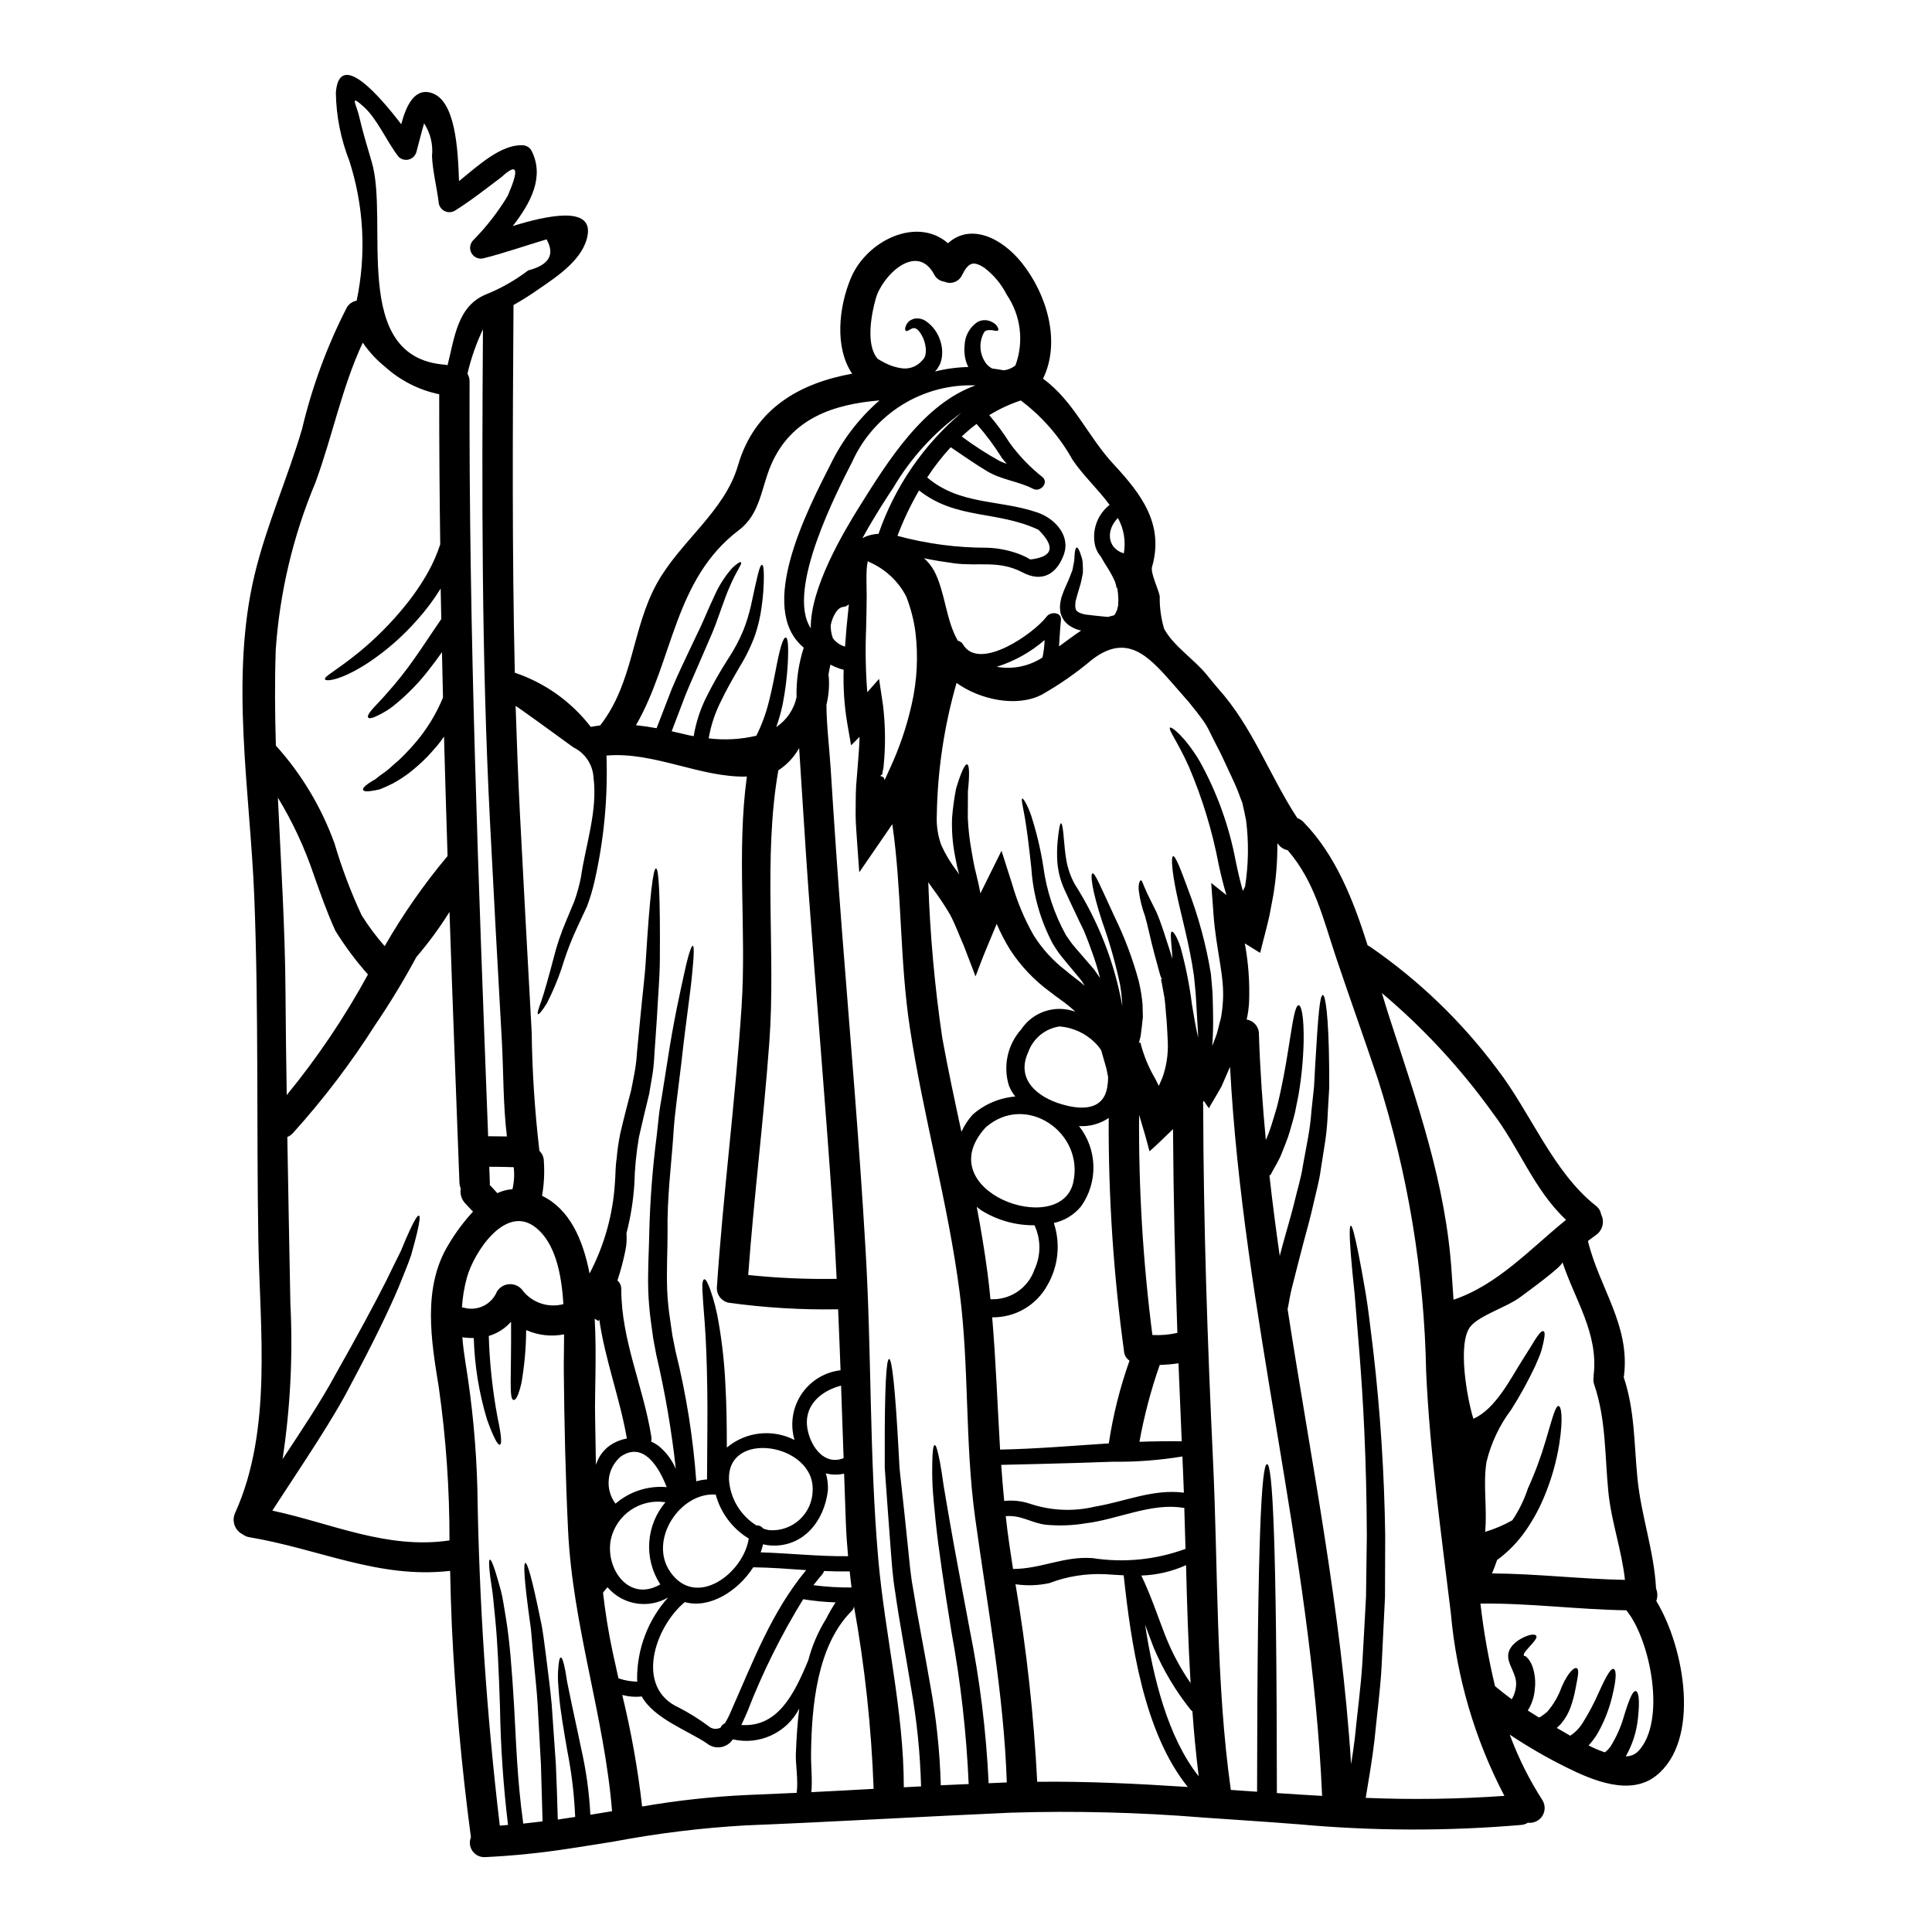 <?xml version="1.0" encoding="UTF-8"?>
<!-- Uploaded to: SVG Repo, www.svgrepo.com, Generator: SVG Repo Mixer Tools -->
<svg fill="#000000" width="800px" height="800px" version="1.1" viewBox="144 144 512 512" xmlns="http://www.w3.org/2000/svg">
 <path d="m403.82 380.75c0.457-0.914 0.914-1.828 1.344-2.715l4.246-8.574 2.82 8.844v0.004c1.344 4.695 3.238 9.215 5.644 13.465 2.281 3.656 5.203 6.871 8.629 9.484 1.426 1.262 3.387 2.582 5 4.004-0.324-0.508-0.645-0.992-0.969-1.477-1.32-1.574-2.582-3.117-3.84-4.625-0.672-0.832-1.375-1.637-1.992-2.473-0.617-0.836-1.18-1.691-1.691-2.578h-0.004c-3.297-6.203-5.238-13.039-5.688-20.051-0.629-5.754-1.18-10.297-1.73-13.418-0.551-3.121-1.02-4.918-0.668-5.027 0.238-0.051 1.262 1.398 2.363 4.543h-0.004c1.406 4.383 2.477 8.871 3.195 13.414 0.848 6.449 2.906 12.68 6.074 18.359 0.484 0.75 1.051 1.449 1.574 2.203 0.566 0.723 1.18 1.398 1.773 2.094l4.059 4.703c0.512 0.723 1.023 1.504 1.574 2.258-0.59-2.312-1.289-4.57-2.07-6.719-0.562-1.613-1.152-3.199-1.77-4.723-0.484-1.371-1.371-2.906-1.992-4.301-1.344-2.754-2.578-5.512-3.707-7.926-1.016-2.297-1.621-4.754-1.801-7.258-0.105-1.836-0.07-3.68 0.109-5.512 0.297-2.957 0.59-4.566 0.887-4.566s0.566 1.637 0.789 4.566c0.133 1.453 0.27 3.227 0.617 5.215h-0.004c0.395 2.223 1.148 4.367 2.231 6.348 6.262 9.832 10.543 20.797 12.598 32.273v-0.133c-0.09-1.801-0.277-3.594-0.562-5.375-1.188-5.676-2.766-11.262-4.723-16.719-2.875-8.734-3.195-12.766-2.606-12.898 0.672-0.16 2.07 3.356 5.902 11.609v0.004c2.664 5.453 4.797 11.148 6.371 17.012 0.473 2.008 0.805 4.043 0.992 6.098 0.027 1.102 0.055 2.231 0.082 3.387-0.188 1.641-0.352 3.305-0.594 5.027-0.16 0.594-0.297 1.18-0.457 1.773l0.395-0.078c0.844 3.371 2.168 6.602 3.938 9.59 0.324 0.645 0.645 1.262 0.941 1.883 0.324-0.695 0.617-1.398 0.941-2.121h-0.004c1.07-2.981 1.562-6.137 1.449-9.301-0.078-1.855-0.16-3.707-0.32-5.969-0.215-1.934-0.273-3.867-0.566-5.992-0.188-1.102-0.395-2.152-0.59-3.227l-0.297-1.574v-0.105l0.27-0.027-0.078-0.055-0.215-0.375-0.27-0.75c-0.539-2.019-1.074-3.938-1.574-5.805-0.969-3.629-1.668-7.18-2.394-9.68-0.816-2.203-1.375-4.492-1.664-6.824-0.16-1.828 0.297-2.606 0.535-2.66 0.352-0.082 0.562 0.969 1.18 2.281 0.562 1.426 1.637 3.363 2.93 6.051 1.289 2.902 2.203 6.074 3.414 9.73 0.297 0.887 0.59 1.855 0.863 2.754-0.055-0.941-0.109-1.773-0.16-2.5-0.273-3.148-0.434-4.57 0-4.723 0.348-0.133 1.316 1.102 2.34 4.246h-0.004c1.363 4.965 2.367 10.023 3.008 15.129 0.434 2.66 0.918 5.621 1.641 8.738-0.055-1.32-0.105-2.66-0.215-4.086-0.105-1.938-0.238-3.938-0.348-6.051-0.027-0.535-0.055-1.047-0.109-1.574l-0.133-1.504c-0.105-1.074-0.215-2.176-0.324-3.277-1.207-8.41-3.469-16.258-4.648-21.988-1.18-5.727-1.453-9.484-0.863-9.621 0.59-0.133 1.938 3.25 3.938 8.734l-0.004 0.004c2.789 7.25 4.824 14.77 6.074 22.438 0.082 1.102 0.188 2.203 0.297 3.305l0.137 1.719c0.023 0.535 0.023 1.074 0.051 1.574 0.055 2.094 0.109 4.137 0.109 6.102 0 2.281-0.082 4.461-0.242 6.445 0.395-1.02 0.75-1.969 1.156-3.062 0.43-1.426 0.723-2.906 1.152-4.379 0.281-1.535 0.461-3.086 0.539-4.648 0.43-6.371-1.855-13.711-2.5-22.766l-0.617-8.387 4.031 3.227c-0.789-2.633-1.453-5.348-2.043-8.066v0.004c-1.688-8.938-4.348-17.66-7.926-26.02-2.793-6.262-5.539-9.863-4.973-10.297 0.395-0.348 3.977 2.422 7.793 8.789 4.609 8.258 7.848 17.211 9.598 26.504 0.59 2.852 1.207 5.512 1.91 7.981 0.184-0.395 0.395-0.789 0.59-1.18 0.91-5.801 1-11.699 0.266-17.523-0.297-1.574-0.645-3.094-0.996-4.652-0.617-1.477-1.02-2.82-1.742-4.461-0.723-1.637-1.535-3.363-2.34-5.082-0.805-1.719-1.574-3.441-2.422-5.027-0.848-1.586-1.664-3.305-2.5-4.973l0.004 0.004c-0.395-0.766-0.844-1.5-1.344-2.203-0.566-0.75-1.051-1.453-1.668-2.231-0.617-0.781-1.371-1.691-2.07-2.606-1.574-1.801-3.148-3.574-4.723-5.402-6.344-7.227-11.961-12.926-21.047-5.938v-0.008c-4.137 3.5-8.59 6.606-13.305 9.273-6.641 3.441-16.422 1.32-22.578-3.117h0.004c-3.297 11.453-5.062 23.293-5.242 35.211-0.113 2.633 0.289 5.262 1.18 7.742 1.109 2.465 2.508 4.793 4.164 6.934 0.188 0.27 0.395 0.59 0.617 0.887-0.078-0.242-0.133-0.43-0.211-0.672-0.434-1.477-0.672-3.172-1.023-4.809v-0.004c-0.57-3.137-0.797-6.328-0.676-9.512 0.203-2.602 0.555-5.184 1.055-7.742 1.234-4.113 2.309-6.586 2.93-6.449 0.617 0.133 0.672 2.82 0.215 7.086 0 2.043 0 4.465-0.027 7.148v-0.004c0.133 2.91 0.465 5.812 0.988 8.684 0.301 1.531 0.484 3.012 0.836 4.488 0.352 1.477 0.699 2.934 1.023 4.301 0.191 0.871 0.332 1.66 0.492 2.481zm5.512 151.45c0.215 3.172 0.484 6.367 0.789 9.57h-0.004c2.359-0.258 4.746 0.012 6.992 0.789 5.492 1.809 11.383 2.059 17.012 0.723 8.066-1.344 15.426-4.758 23.617-3.707-0.105-2.852-0.211-5.699-0.348-8.551 0-0.348-0.027-0.695-0.027-1.047-6.102 1.008-12.281 1.477-18.465 1.398-12.691 0.484-27.578 0.77-29.57 0.828zm173.6 36.07c7.582 12.496 11.809 37-0.105 46.363-6.906 5.398-16.828 1.152-23.652-2.231-5.211-2.574-10.246-5.481-15.078-8.707 2.258 6.113 5.18 11.961 8.703 17.441 0.766 1.293 0.727 2.914-0.102 4.168-0.828 1.254-2.301 1.93-3.793 1.734-0.551 0.344-1.18 0.547-1.828 0.594-19.539 1.668-39.191 1.613-58.723-0.16-8.492-0.672-16.988-1.211-25.453-1.801l-0.004-0.004c-16.965-1.379-33.996-1.812-51.008-1.289-23.383 1.023-46.734 2.422-70.148 3.363v-0.004c-11.746 0.664-23.438 2.094-34.996 4.277-3.938 0.645-7.82 1.262-11.746 1.855v-0.004c-7.461 1.168-14.977 1.934-22.52 2.297-1.301 0.047-2.531-0.566-3.277-1.633-0.742-1.062-0.895-2.434-0.402-3.633-2.473-18.574-4.156-37.219-5.055-55.93-0.215-4.863-0.352-9.758-0.457-14.672-18.871 2.176-34.723-5.832-53.242-8.922v-0.004c-0.617-0.102-1.199-0.352-1.691-0.73-2.098-1.016-3.012-3.512-2.07-5.644 9.996-22.043 6.559-48.836 6.18-72.324-0.508-30.309 0.109-60.684-1.074-90.922-1.102-27.898-6.531-58.027 0.109-85.578 3.195-13.199 8.734-25.504 12.547-38.484 2.637-11.129 6.602-21.906 11.809-32.09 0.543-1.016 1.523-1.719 2.66-1.91 2.586-12.312 1.918-25.086-1.938-37.062-2.262-5.75-3.473-11.855-3.574-18.031 0.863-11.668 11.695 0.941 17.32 8.328 1.234-4.594 3.356-9.594 7.82-8.355 6.613 1.797 7.203 15.051 7.5 23.434 5.055-4.113 11.07-9.703 16.77-9.512 0.996 0.004 1.914 0.535 2.418 1.395 3.602 7.016-0.27 14.004-4.945 20.023 9.004-2.793 21.02-5.375 19.859 2.258-0.969 6.367-7.848 10.938-12.875 14.379h0.004c-2.199 1.551-4.477 2.988-6.82 4.309 0 0.109 0.027 0.215 0.027 0.324-0.215 32.441-0.395 64.773 0.348 97.105v-0.004c7.984 2.684 14.992 7.68 20.133 14.355 0.836-0.16 1.664-0.273 2.5-0.395 8.922-11.5 8.305-25.504 15.051-37.68 6.102-11.02 17.926-19.031 21.449-31.176 4.438-15.32 16.637-21.879 30.266-24.352-4.723-6.957-3.543-17.789-0.297-25.422 4.219-9.945 17.547-16.289 25.691-9.141 5.902-5.348 14.109-1.613 19.57 5.188 6.609 8.266 10.426 20.906 5.617 30.699 8.172 5.938 11.809 15.266 18.758 22.738 7.391 7.953 13.359 15.883 10.133 27.16-0.457 1.574 1.746 5.996 2.043 7.769h-0.004c-0.055 2.91 0.336 5.809 1.156 8.602 2.445 4.57 8.172 8.266 11.395 12.309 1.023 1.289 2.016 2.5 2.93 3.543 9.168 10.211 13.598 23.059 20.992 34.344 0.625 0.207 1.188 0.566 1.641 1.051 8.516 8.762 13.199 20.641 16.984 32.668 0.188 0.105 0.395 0.188 0.566 0.297 12.93 8.887 24.316 19.836 33.703 32.41 8.922 11.531 14.754 27.254 26.23 36.309v0.004c0.734 0.543 1.227 1.355 1.367 2.258 0.977 1.879 0.43 4.188-1.285 5.43-0.754 0.539-1.48 1.074-2.203 1.641 0 0.027 0.023 0.055 0.023 0.078 3.039 12.391 11.156 22.203 9.543 35.559-0.012 0.145-0.039 0.289-0.082 0.434 2.957 8.895 2.715 17.441 3.629 26.66 0.941 9.973 4.41 19.285 4.945 29.379v-0.004c0.426 1.047 0.445 2.219 0.055 3.277zm-4.781 39.828c7.523-7.953 3.223-29.375-3.012-37.168-0.055-0.055-0.082-0.133-0.133-0.188-12.902-0.188-25.75-1.938-38.676-1.773 0.848 7.363 2.137 14.672 3.867 21.879 1.426 1.207 2.902 2.34 4.41 3.465 0.051-0.078 0.105-0.133 0.133-0.184v-0.004c0.531-0.934 0.871-1.969 0.992-3.035 0.645-4.004-3.652-6.879-1.398-10.375v-0.004c0.27-0.441 0.605-0.84 0.996-1.18 0.297-0.215 0.539-0.457 0.789-0.645h-0.004c0.824-0.578 1.719-1.047 2.664-1.398 1.426-0.484 2.176-0.324 2.363 0.051 0.184 0.375-0.16 0.996-1.047 1.992-0.461 0.512-1.023 1.129-1.668 1.883-0.16 0.188-0.27 0.395-0.43 0.617h-0.004c-0.094 0.082-0.141 0.199-0.133 0.324-0.055 0.145-0.055 0.309 0 0.453 0 0.105 0.16 0.051 0.27 0.051 0.105 0 0.133 0.027 0.16 0.055v0.004c0.43 0.348 0.805 0.766 1.102 1.234 0.207 0.34 0.395 0.691 0.562 1.051 0.273 0.676 0.48 1.379 0.617 2.094 0.301 1.461 0.355 2.961 0.16 4.438-0.141 1.766-0.664 3.481-1.531 5.023-0.105 0.188-0.211 0.352-0.324 0.535 0.969 0.617 1.969 1.234 2.957 1.859h0.004c0.121-0.07 0.254-0.125 0.391-0.16 0.629-0.414 1.227-0.863 1.801-1.348 1.664-1.93 2.961-4.156 3.816-6.555 1.801-4.164 3.543-5.402 4.059-4.973 0.645 0.457 0.297 1.934-0.512 6.102-0.262 1.301-0.613 2.586-1.047 3.84-0.602 1.832-1.574 3.523-2.852 4.973-0.297 0.301-0.617 0.594-0.941 0.891 0.297 0.16 0.566 0.324 0.863 0.484 0.672 0.375 1.613 0.914 2.715 1.574l0.004-0.004c1.246-0.805 2.309-1.867 3.117-3.117 1.723-2.707 3.231-5.547 4.512-8.492 2.07-4.57 3.172-6.316 3.867-6.074 0.695 0.242 0.863 2.227-0.395 7.309h0.004c-0.832 3.469-2.156 6.801-3.938 9.895-0.66 1.098-1.438 2.121-2.312 3.059 1.391 0.711 2.828 1.324 4.301 1.832 0.598-0.434 1.113-0.969 1.531-1.574 1.602-2.582 2.824-5.379 3.629-8.305 1.453-4.652 2.309-6.508 3.062-6.344 0.672 0.133 1.129 2.043 0.566 7.148v-0.004c-0.352 3.57-1.453 7.023-3.227 10.137 1.234 0.008 2.418-0.477 3.289-1.348zm-3.523-45.422c-0.859-7.953-3.629-15.426-4.41-23.406-0.941-9.625-0.59-19.082-3.734-28.34-0.23-0.629-0.285-1.309-0.16-1.965v-0.434c1.344-11.152-4.945-19.996-8.266-30.074 0.324 0.969-10.082 8.465-11.262 9.355-3.363 2.527-10.594 4.723-13.062 7.66-3.629 4.328-0.914 19.32 0.727 24.508 5.856-2.527 9.887-10.695 13.141-15.805 0.859-1.371 1.609-2.527 2.203-3.496s1.047-1.77 1.477-2.363c0.836-1.211 1.398-1.668 1.746-1.535 0.352 0.133 0.43 0.789 0.133 2.285-0.133 0.75-0.352 1.691-0.672 2.852-0.324 1.156-0.965 2.445-1.609 4.004l0.004 0.004c-1.891 4.027-4.035 7.934-6.426 11.688-3.102 4.121-5.324 8.832-6.531 13.844-0.941 6.102 0.242 12.336-0.348 18.5 2.508-0.75 4.922-1.777 7.203-3.066 1.766-2.613 3.156-5.465 4.137-8.461 1.875-4.121 3.453-8.371 4.723-12.715 1.938-6.586 2.606-9.195 3.414-9.113 0.617 0.055 1.289 2.852 0.188 9.941v0.004c-0.754 4.742-2.062 9.379-3.898 13.812-1.297 3.199-2.938 6.242-4.891 9.086-2.102 3.074-4.711 5.773-7.715 7.981-0.395 1.207-0.859 2.363-1.344 3.543 11.754 0.07 23.457 1.496 35.23 1.711zm-15.609-95.406c-8.578-8.039-12.367-19.086-19.488-28.41h0.004c-8.43-11.734-18.277-22.379-29.32-31.691 0.676 2.285 1.375 4.543 2.098 6.773 7.242 22.273 14.902 43.836 16.402 67.41 0.16 2.363 0.324 4.723 0.484 7.086 11.641-3.891 20.348-13.484 29.82-21.168zm-16.344 152.66 0.004-0.004c-7.852-15.016-12.668-31.434-14.18-48.312-2.551-21.254-5.59-42.734-6.559-64.125h0.004c-0.5-26.32-4.809-52.43-12.793-77.512-3.602-10.727-7.418-21.367-11.02-32.066-3.492-10.398-5.668-20.234-12.871-28.594v-0.004c-1.059-0.203-1.992-0.809-2.609-1.691-0.035-0.078-0.082-0.152-0.137-0.215 0.039 4.625-0.32 9.246-1.074 13.812-0.352 1.797-0.672 3.543-0.996 5.266-0.617 2.879-1.371 5.539-2.043 8.227l-0.238 1.02-0.133 0.484c-0.055 0.16-0.055 0.395-0.242 0.215l-1.77-1.102c-0.699-0.43-1.398-0.863-2.125-1.32l-0.004 0.004c0.949 5.121 1.328 10.332 1.129 15.535-0.078 1.566-0.293 3.121-0.645 4.648 1.871 0.285 3.254 1.895 3.25 3.789 0.297 9.445 0.969 18.812 1.832 28.137l-0.004 0.004c0.543-1.188 1.008-2.406 1.398-3.652 0.508-1.668 1.02-3.25 1.449-4.758 0.43-1.508 0.727-3.012 1.051-4.41 1.207-5.59 1.883-10.051 2.418-13.465 1.051-6.797 1.613-9.445 2.394-9.445 0.672 0.027 1.426 2.688 1.32 9.781h-0.004c-0.117 4.719-0.574 9.426-1.375 14.082-0.297 1.48-0.617 3.039-0.941 4.676-0.395 1.641-0.914 3.332-1.422 5.137-0.508 1.801-1.348 3.629-2.07 5.562-0.723 1.934-1.992 3.816-3.039 5.859l-0.238-0.133c0.809 7.176 1.727 14.332 2.754 21.473 0.457-1.77 0.914-3.492 1.398-5.16 0.941-3.387 1.91-6.609 2.633-9.676 0.723-3.066 1.641-5.969 2.043-8.734 0.512-2.793 0.996-5.402 1.453-7.902v-0.004c0.414-2.344 0.711-4.707 0.887-7.082 0.242-2.231 0.461-4.301 0.672-6.262 0.105-1.969 0.215-3.789 0.297-5.484 0.789-13.574 1.234-18.84 2.043-18.84 0.645 0.027 1.531 5.16 1.668 18.949 0.023 1.719 0.023 3.574 0.023 5.562-0.105 2.016-0.238 4.168-0.375 6.449v-0.004c-0.082 2.445-0.289 4.887-0.617 7.312-0.406 2.582-0.836 5.324-1.289 8.227-0.395 2.902-1.234 5.832-1.938 9-0.699 3.168-1.609 6.398-2.527 9.84-0.918 3.441-1.797 6.957-2.754 10.695-0.512 1.875-0.922 3.777-1.238 5.699-0.078 0.512-0.188 1.02-0.297 1.531 6.207 40.148 14.273 80.039 16.828 120.59 0.375-2.363 0.723-4.676 0.992-6.957 0.672-6.856 1.574-13.359 1.969-19.594s0.668-12.23 0.992-17.875c0.082-5.699 0.16-11.07 0.215-16.18-0.082-20.426-0.996-36.336-1.969-48.484-0.508-6.074-0.914-11.211-1.258-15.48-0.461-4.273-0.789-7.688-0.996-10.375-0.43-5.348-0.395-7.715-0.027-7.769 0.367-0.055 0.996 2.231 2.043 7.477 0.539 2.66 1.156 6.047 1.883 10.32 0.723 4.273 1.289 9.406 2.043 15.48 1.867 16.207 2.918 32.496 3.148 48.809-0.027 5.16-0.055 10.594-0.055 16.344-0.297 5.723-0.562 11.773-0.887 18.105s-1.234 12.953-1.91 19.887c-0.562 4.918-1.453 9.996-2.309 15.207 12.254 0.508 24.527 0.332 36.762-0.531zm-60.312-0.75c4.004 0.27 8.012 0.535 12.012 0.75-2.852-64.988-20.965-128.12-24.402-193.21-0.789 1.77-1.531 3.519-2.281 5.238-0.996 1.801-1.969 3.363-2.906 4.973l-0.324 0.594-0.105 0.16h0.004c-0.043-0.051-0.078-0.105-0.105-0.164l-0.242-0.324-0.914-1.32v0.004c-0.047-0.059-0.082-0.121-0.113-0.188-0.055 0.188-0.133 0.352-0.188 0.512h-0.004c0.031 0.203 0.051 0.41 0.055 0.617 0.078 31.445 1.129 62.84 2.606 94.227 1.371 28.789 0.699 58.754 4.723 87.297l6.957 0.484c0.055-68.238 1.211-86.812 2.637-86.812 1.43 0 2.559 18.625 2.613 87.164zm-20.695-4.41c-0.695-5.727-1.262-11.477-1.664-17.254l0.004-0.004c-0.18-0.121-0.344-0.266-0.484-0.43-3.988-4.984-7.269-10.492-9.758-16.371-0.789-2.07-1.574-4.113-2.309-6.18 2.164 14.113 6.008 29.887 14.23 40.234zm-2.148-24.699c-0.617-10.402-0.941-20.859-1.207-31.289-3.731 1.684-7.758 2.621-11.852 2.754 2.473 5.117 4.246 10.504 6.316 15.832 1.758 4.481 4.027 8.742 6.762 12.703zm-1.348-35.613c-0.105-3.656-0.211-7.258-0.324-10.887-0.078 0-0.156 0.027-0.27 0.027-8.266-1.453-17.523 3.09-25.801 4.086l0.008-0.004c-3.512 0.59-7.082 0.723-10.625 0.395-4.035-0.512-6.316-2.582-10.629-2.285 0.297 2.66 0.617 5.32 1.02 7.981 0.297 2.016 0.617 4.008 0.914 6.023 7.477-0.027 13.465-3.441 21.074-2.879 8.293 1.293 16.777 0.445 24.652-2.457zm-1-28.504c-0.297-6.879-0.59-13.777-0.863-20.668h0.004c-1.648 0.246-3.309 0.391-4.973 0.43-2.328 6.641-4.125 13.453-5.375 20.375 3.738-0.137 7.473-0.18 11.207-0.137zm-1.156-28.734c-0.617-17.98-1.047-35.988-1.152-53.996l-0.16 0.16c-0.969 0.941-1.969 1.883-2.984 2.879-1.016 0.996-2.258 2.121-3.09 2.848-0.754-2.957-1.723-6.297-2.754-9.648l-0.004 0.004c-0.145 19.5 1.031 38.984 3.523 58.324 2.223 0.117 4.449-0.074 6.621-0.566zm-3.469-93.801v-0.027c0-0.078-0.078-0.027-0.16 0.027zm6.211 214.12c-11.746-14.539-15.078-38.543-16.961-55.984v-0.078c-1.477-0.082-3.062-0.16-4.863-0.297v0.008c-5.062-0.254-10.125 0.551-14.863 2.359-2.941 0.637-5.973 0.734-8.949 0.297 2.938 17.32 4.856 34.801 5.75 52.348 13.309-0.156 26.613 0.512 39.887 1.375zm-15.43-112.96v0.008c-0.73-0.48-1.234-1.234-1.395-2.094-2.848-20.617-4.223-41.41-4.113-62.219-2.312 1.57-5.082 2.328-7.871 2.148 2.375 3.004 3.715 6.699 3.816 10.531 0.102 3.832-1.039 7.594-3.254 10.723-1.84 2.254-4.387 3.82-7.231 4.434 1.816 5.496 1.188 11.504-1.723 16.504-1.434 2.613-3.551 4.781-6.129 6.277-2.574 1.496-5.508 2.262-8.488 2.215 0.992 11.668 1.398 23.355 2.094 35.051 9.652-0.188 19.219-1.023 28.812-1.641v-0.004c1.117-7.461 2.953-14.797 5.481-21.906zm-1.504-213.96 0.004 0.008c0.562-3.207 0.008-6.508-1.574-9.352-3.293 3.324-2.754 8.082 1.574 9.371zm-1.48 13.738c-0.051-0.699 0.082-1.129 0-1.992l0.004 0.008c-0.016-0.742-0.086-1.477-0.215-2.207l-0.055-0.27v-0.133l-0.215-0.027-0.051-0.43c-0.109-0.395-0.188-0.75-0.297-1.102v0.004c-0.5-1.133-1.074-2.227-1.719-3.281-0.809-1.262-1.508-2.418-2.098-3.469-0.812-0.938-1.355-2.082-1.574-3.305-0.715-3.914 0.801-7.898 3.934-10.348-3.012-4.113-7.086-7.871-9.809-11.934-3.422-6.152-8.102-11.52-13.734-15.746-2.926 0.977-5.731 2.281-8.355 3.898 1.98 2.309 3.785 4.762 5.398 7.336 2.461 3.394 5.375 6.434 8.66 9.035 1.855 1.504-0.512 4.164-2.445 3.148-3.938-2.043-8.359-2.34-12.285-4.723-3.277-1.969-6.367-4.164-9.539-6.297v-0.004c-2.293 2.496-4.379 5.176-6.234 8.012 8.707 7.387 19.055 5.801 29.242 9.297 4.543 1.574 8.895 6.102 6.906 11.316-1.883 5-5.699 7.281-10.832 4.57-6.34-3.332-11.582-1.574-18.141-2.422-2.688-0.375-5.348-0.789-8.012-1.344 1.066 0.945 1.969 2.062 2.66 3.309 2.957 5.535 3.117 13.141 6.316 18.57 0.566 0.098 1.059 0.441 1.344 0.941 4.301 7.336 18.871-2.957 22.199-7.391 1.051-1.371 4.035-1.207 3.762 1.023-0.27 2.34-0.324 4.621-0.508 6.906 1.934-1.398 3.84-2.852 5.856-4.195h0.004c-1.086-0.223-2.117-0.652-3.035-1.266-0.57-0.379-1.07-0.852-1.48-1.398-0.387-0.574-0.691-1.195-0.914-1.852-0.113-0.594-0.18-1.195-0.188-1.801 0.027-0.551 0.102-1.098 0.215-1.641 0.059-0.449 0.176-0.895 0.348-1.312 0.137-0.395 0.273-0.727 0.395-1.078 0.375-0.965 0.617-1.422 0.914-2.121l-0.004-0.004c0.285-0.574 0.535-1.168 0.754-1.773 0.215-0.562 0.43-1.074 0.617-1.574s0.188-0.941 0.297-1.402c0.207-0.809 0.316-1.637 0.32-2.473 0.082-1.477 0.297-2.281 0.594-2.309 0.301-0.027 0.723 0.723 1.152 2.121h0.004c0.328 0.879 0.48 1.816 0.457 2.754 0.027 0.562 0.055 1.207 0.027 1.855-0.133 0.617-0.238 1.289-0.395 1.969-0.145 0.691-0.332 1.375-0.562 2.043-0.188 0.641-0.395 1.316-0.59 2.016-0.105 0.348-0.188 0.723-0.297 1.102-0.109 0.328-0.164 0.672-0.16 1.02-0.023 0.262-0.031 0.523-0.027 0.785 0.055 0.242 0.078 0.484 0.133 0.699v0.004c0.16 0.332 0.426 0.609 0.75 0.785 0.562 0.281 1.16 0.48 1.777 0.594 1.344 0.188 3.734 0.43 5.398 0.59 0.242 0.035 0.484 0.047 0.73 0.027 0.484-0.156 0.977-0.289 1.477-0.391 0.203-0.176 0.359-0.395 0.453-0.648 0.082-0.27 0.352-0.668 0.352-0.75zm-2.93 127.82 0.004 0.008c0.16-0.91 0.242-1.832 0.246-2.754-0.16-0.789-0.301-1.504-0.461-2.281-0.457-1.574-0.914-3.172-1.371-4.785v-0.004c-0.445-0.715-0.977-1.375-1.574-1.969-2.527-2.535-5.879-4.09-9.445-4.379-3.809 0.551-7 3.156-8.305 6.773-3.363 7.227 2.391 11.957 8.812 13.84 4.894 1.461 10.969 1.863 12.098-4.422zm-8.492-20.105c-0.508-0.484-1.02-0.941-1.574-1.398-1.574-1.32-3.195-2.309-5.16-3.898l0.004 0.012c-4.16-3.051-7.731-6.828-10.539-11.156-1.34-2.176-2.519-4.449-3.519-6.801-0.941 2.258-1.883 4.543-2.852 6.856s-1.828 4.676-2.754 7.066c-1.023-2.684-2.07-5.398-3.117-8.145-1.211-2.711-2.231-5.617-3.656-8.266-1.402-2.383-2.938-4.691-4.598-6.906-0.375-0.535-0.75-1.074-1.152-1.637 0.457 13.805 1.691 27.57 3.703 41.234 1.508 8.328 3.305 16.633 5.082 24.914v0.004c0.75-1.676 1.762-3.219 2.992-4.578 3.152-2.766 7.109-4.445 11.289-4.785-0.734-0.887-1.312-1.883-1.719-2.957-1.574-5.18-0.332-10.801 3.277-14.836 3.113-4.672 9.016-6.613 14.297-4.695zm-0.508 45.289c3.008-13.227-12.551-23.922-23.195-14.594-15.344 16.77 19.758 29.535 23.199 14.621zm-8.141-139.12c0.32-1.52 0.508-3.066 0.562-4.621-3.703 3.203-8.02 5.613-12.688 7.086 4.207 0.758 8.547-0.125 12.125-2.465zm-3.199-25.977c5.992-0.699 6.699-3.324 2.121-7.871-10.855-5.117-21.875-2.66-31.633-10.426-2.238 3.848-4.152 7.875-5.727 12.039 7.762 2.106 15.773 3.164 23.816 3.148 3.078 0.105 6.113 0.742 8.977 1.883 0.844 0.348 1.664 0.766 2.445 1.242zm1.074 188.16c1.734-3.711 1.734-8.004 0-11.715-5.012 0.051-9.93-1.34-14.172-4.004-0.395-0.297-0.789-0.59-1.129-0.887 1.102 5.856 2.094 11.746 2.875 17.684 0.297 2.254 0.539 4.543 0.754 6.797v0.004c5.207 0.277 9.973-2.93 11.672-7.863zm-5.055-239.56c2.312-6.269 1.453-13.27-2.312-18.789-1.41-2.793-3.441-5.231-5.938-7.121-3.062-1.969-4.246-1.289-5.902 1.969-0.816 1.754-2.894 2.523-4.652 1.723-1.199-0.133-2.242-0.879-2.758-1.969-4.676-8.551-13.734 0.395-15.426 6.394-1.102 3.867-2.82 12.258 0.508 16.043 0.512 0.297 1.102 0.645 1.773 0.996h0.004c1.465 0.789 3.066 1.301 4.723 1.504 1.684 0.195 3.375-0.332 4.648-1.449 0.387-0.359 0.746-0.746 1.074-1.156 0.047-0.129 0.121-0.25 0.215-0.352l0.16-0.457h0.004c0.18-0.793 0.199-1.613 0.055-2.414-0.223-1.508-0.844-2.93-1.805-4.113-0.254-0.297-0.574-0.531-0.938-0.676-0.133-0.055-0.297 0-0.457-0.055l-0.484 0.16c-0.723 0.395-1.289 0.789-1.531 0.566-0.238-0.219-0.297-0.75 0.188-1.719 0.207-0.305 0.441-0.594 0.695-0.859 0.391-0.254 0.805-0.461 1.238-0.617 1.117-0.23 2.281 0 3.227 0.645 1.961 1.371 3.356 3.406 3.938 5.727 0.406 1.434 0.461 2.945 0.16 4.402-0.105 0.43-0.238 0.852-0.395 1.266-0.215 0.395-0.457 0.789-0.695 1.211-0.301 0.324-0.461 0.535-0.621 0.723v0.004c2.883-0.727 5.84-1.121 8.816-1.184-0.312-0.617-0.555-1.266-0.727-1.934-0.305-1.289-0.387-2.621-0.242-3.938 0.105-2.438 1.363-4.684 3.387-6.047 0.93-0.512 2.019-0.637 3.035-0.348 0.68 0.195 1.305 0.543 1.832 1.02 0.617 0.699 0.789 1.211 0.645 1.48-0.141 0.27-0.727 0.215-1.574 0-0.727-0.055-1.746-0.082-2.152 0.535v-0.004c-1.504 2.676-1.262 5.992 0.617 8.418 0.418 0.5 0.93 0.91 1.508 1.207 1.02 0.133 2.07 0.297 3.117 0.484 1.109-0.148 2.16-0.59 3.043-1.277zm-2.281 26.07c-0.395-0.457-0.789-0.914-1.18-1.398h-0.004c-2.016-3.25-4.297-6.324-6.828-9.191-1.371 1.035-2.688 2.148-3.938 3.332 3.18 2.371 6.512 4.523 9.977 6.449 0.641 0.309 1.297 0.578 1.973 0.809zm-4.809 349.64c1.609-0.051 3.195-0.133 4.809-0.211-0.789-23.617-5.188-46.77-8.387-70.125-2.754-19.941-1.531-40.047-4.137-59.934-3.066-23.57-9.625-46.469-13.168-69.957-2.715-17.816-2.07-36.148-4.648-53.941l-0.672 0.996c-2.754 4.031-5.484 7.953-8.09 11.773-0.188-2.688-0.395-5.348-0.566-7.957-0.133-2.445-0.375-4.621-0.395-7.176 0.051-2.66-0.027-5.078 0.133-7.766 0.16-1.938 0.297-3.844 0.457-5.699 0.215-2.578 0.395-5 0.457-7.309l-2.254 2.258-1.023-5.922c-0.777-4.66-1.09-9.387-0.941-14.109-1.223-0.301-2.398-0.762-3.496-1.371-0.211 0.887-0.395 1.801-0.535 2.715 0.023 0.16 0.051 0.297 0.078 0.43 0.203 2.527-0.008 5.066-0.617 7.527 0.055 5.699 0.789 11.477 1.129 16.879 0.883 14.191 1.871 28.375 2.957 42.547 2.203 28.34 4.648 56.68 6.297 85.09 1.609 27.203 0.992 54.668 3.356 81.812 1.773 20.156 6.773 40.234 6.773 60.523l4.57-0.238 0.004-0.004c-0.234-8.777-1.121-17.527-2.664-26.176-1.508-9.246-3.117-17.629-4.191-25.289-0.645-3.844-0.891-7.477-1.156-10.914-0.27-3.438-0.512-6.637-0.723-9.676-0.211-3.039-0.434-5.902-0.617-8.52-0.082-1.344-0.188-2.606-0.273-3.84v-3.574c-0.051-18.328 0.43-25.293 1.156-25.266 0.727 0.027 1.574 6.906 2.555 25.078 0.051 1.129 0.105 2.309 0.184 3.543 0.078 1.23 0.273 2.477 0.395 3.789 0.297 2.609 0.59 5.402 0.914 8.387 0.324 2.984 0.645 6.18 0.996 9.57 0.352 3.391 0.641 6.988 1.344 10.695 1.18 7.5 2.879 15.832 4.488 25.191l-0.004-0.008c1.629 8.82 2.574 17.754 2.824 26.719l7.391-0.324c-0.59-13.535-2.117-27.016-4.57-40.34-1.934-11.988-3.441-22.07-4.191-29.324-0.352-3.629-0.672-6.691-0.809-9.273-0.133-2.582-0.105-4.648-0.078-6.234 0.051-3.227 0.27-4.625 0.645-4.652 0.379-0.027 0.789 1.426 1.398 4.57 0.297 1.574 0.617 3.656 0.969 6.184 0.43 2.5 0.941 5.672 1.574 9.219 1.207 7.086 3.062 16.715 5.293 28.707 2.723 13.492 4.414 27.176 5.059 40.926zm-3.469-370.44c-6.84-0.258-13.598 1.523-19.414 5.125-5.82 3.598-10.434 8.848-13.258 15.082-3.734 7.363-17.734 34.082-10.992 44.16-0.211-10.629 8.766-25.645 12.824-32.145 7.699-12.336 17.078-27.336 30.84-32.223zm-3.684 7.203h-0.004c-7.356 5.32-13.527 12.105-18.129 19.93-1.344 1.992-4.781 7.203-8.172 13.359 0.27-0.133 0.566-0.27 0.789-0.395 0.953-0.387 1.957-0.629 2.984-0.723h0.484c4.316-12.512 11.934-23.629 22.043-32.172zm-13.25 77.348c1.441-6.289 1.777-12.785 0.996-19.191-0.438-3.234-1.258-6.406-2.449-9.445-2.121-4.066-5.574-7.277-9.781-9.102-0.16-0.082-0.273-0.16-0.395-0.242-0.148 0.719-0.246 1.445-0.293 2.176-0.133 1.91 0 4.191 0 6.934 0 2.742-0.078 5.75-0.16 9.055h-0.004c-0.215 5.527-0.109 11.066 0.324 16.582l3.117-3.543 1.047 6.957v0.004c0.648 5.379 0.703 10.816 0.16 16.207-0.023 0.699-0.32 1.371-0.348 2.098l-0.512 0.43v0.055l0.484 0.133 0.512 0.395c0.023 0.215 0.051 0.457 0.133 0.512 0.133-0.242 0.238-0.457 0.324-0.645l0.105-0.242 0.078-0.184 0.891-1.969 0.004-0.004c2.523-5.434 4.457-11.121 5.766-16.969zm-10.082 287.38c-0.586-16.242-2.328-32.422-5.211-48.414-0.02 0.457-0.215 0.887-0.539 1.207-9.273 9.168-10.672 25.371-10.832 37.762-0.055 3.25 0.395 6.906 0.082 10.32 5.508-0.27 11.02-0.566 16.5-0.875zm-5.856-53.375c-0.16-1.402-0.352-2.82-0.484-4.246-2.285 0.023-4.543 0-6.801-0.109v-0.004c-0.082 0.32-0.238 0.617-0.457 0.863-0.836 0.969-1.613 1.934-2.363 2.902v-0.004c3.352 0.434 6.727 0.637 10.105 0.609zm-24.086-9.301c7.742 0.238 15.43 1.102 23.172 1.02-0.273-2.984-0.484-5.992-0.594-8.973-0.16-4.301-0.297-8.602-0.457-12.902v-0.004c-1.594 0.363-3.254 0.34-4.836-0.078 0.434 1.457 0.613 2.981 0.539 4.5-0.918 8.062-6.449 15.129-15.16 14.621h-0.004c-0.68-0.043-1.355-0.152-2.012-0.324-0.168 0.734-0.383 1.453-0.648 2.152zm22.738-244.82c0.242-2.34 0.457-4.461 0.645-6.449l0.004-0.004c-0.406 0.426-0.949 0.684-1.531 0.727-1.641 0.16-2.879 2.793-3.277 4.809l-0.004 0.004c-0.031 1.18 0.16 2.356 0.562 3.465 0.797 1.086 1.934 1.871 3.231 2.231 0.133-1.648 0.266-3.266 0.371-4.766zm-0.75 219.85c-0.215-6.394-0.457-12.793-0.672-19.215-5.484 1.426-10.16 5.484-8.84 11.809 0.938 4.547 4.484 9.41 9.512 7.418zm-0.809-23.301c-0.188-5.375-0.43-10.777-0.645-16.137v-0.004c-9.762 0.176-19.52-0.418-29.184-1.773-1.766-0.453-2.984-2.055-2.957-3.871 1.664-24.914 4.918-49.668 6.559-74.605 1.316-20.184-1.348-40.879 1.398-60.93-12.312 0.324-24.648-6.668-37.199-5.566h-0.004c0.387 11.125-0.664 22.254-3.121 33.113-0.52 2.328-1.199 4.617-2.043 6.852-0.887 1.938-1.746 3.762-2.551 5.484-1.367 2.906-2.547 5.894-3.543 8.949-1.18 3.891-2.707 7.672-4.566 11.289-1.344 2.176-2.121 2.984-2.34 2.82-0.215-0.16 0.055-1.211 0.914-3.496 0.789-2.309 1.832-5.996 3.277-11.477 0.816-3.25 1.887-6.43 3.199-9.512 0.723-1.691 1.477-3.543 2.281-5.484h0.004c0.727-2.059 1.301-4.172 1.719-6.316 1.262-8.625 4.465-17.602 3.332-26.418h0.004c-0.203-3.414-2.227-6.453-5.297-7.957-0.484-0.324-0.996-0.699-1.531-1.102-1.129-0.836-13.574-9.891-13.816-9.891 0.297 9.273 0.645 18.547 1.102 27.816 1.02 19.488 2.066 38.984 3.148 58.484h0.004c0.129 10.332 0.789 20.648 1.969 30.91 0.039 0.23 0.066 0.465 0.082 0.695 0.777 0.742 1.207 1.777 1.18 2.852 0.207 3.027 0.043 6.066-0.484 9.051 7.231 3.496 10.805 11.395 12.594 20.59h0.004c3.91-7.438 6.199-15.621 6.715-24.012 0.188-2.254 0.105-4.273 0.484-6.637h-0.004c0.188-2.211 0.512-4.41 0.969-6.586 0.969-4.168 1.969-7.902 2.875-11.414 0.352-1.719 0.645-3.418 0.969-5.055 0.281-1.652 0.469-3.32 0.566-4.996 0.324-3.277 0.617-6.344 0.887-9.246 0.539-5.805 1.207-10.832 1.453-15.211 1.074-17.496 1.969-24.191 2.688-24.191s1.152 6.691 1.02 24.402c-0.027 4.434-0.484 9.512-0.789 15.352-0.211 2.93-0.395 6.047-0.645 9.352-0.066 1.711-0.219 3.418-0.457 5.113-0.324 1.801-0.617 3.656-0.941 5.566-0.887 3.652-1.828 7.477-2.688 11.34-0.723 4.164-1.137 8.371-1.238 12.598-0.289 4.383-0.988 8.734-2.094 12.988 0.137 1.547 0.039 3.102-0.293 4.621-0.539 2.664-1.238 5.293-2.098 7.871 0.68 0.582 1.055 1.441 1.02 2.336 0 13.465 5.859 25.855 7.957 38.996v0.004c0.078 0.449 0.059 0.906-0.055 1.348 0.711 0.32 1.387 0.715 2.016 1.18 1.98 1.629 3.539 3.711 4.543 6.074-1.121-10.184-2.852-20.289-5.188-30.262-0.27-1.453-0.535-2.906-0.809-4.328-0.184-1.453-0.395-2.879-0.59-4.297v-0.004c-0.383-2.769-0.625-5.562-0.723-8.359-0.16-5.43 0.188-10.48 0.27-15.293l-0.004 0.004c0.211-8.594 0.867-17.172 1.969-25.695 0.211-1.883 0.395-3.711 0.59-5.461 0.195-1.746 0.508-3.441 0.789-5.078 0.508-3.277 0.992-6.316 1.449-9.141 1.723-11.289 3.496-18.922 4.57-23.84 1.074-4.922 1.832-6.957 2.176-6.879 0.348 0.078 0.352 2.231-0.16 7.231-0.43 5-1.664 12.742-2.902 24.031-0.352 2.82-0.723 5.832-1.129 9.113-0.188 1.609-0.395 3.305-0.59 5.051-0.195 1.742-0.297 3.578-0.43 5.434-0.512 7.477-1.641 15.883-1.48 25.371 0 4.703-0.297 9.754-0.105 14.957l-0.004-0.004c0.121 2.644 0.383 5.285 0.789 7.902 0.188 1.371 0.395 2.754 0.59 4.113 0.27 1.398 0.539 2.793 0.836 4.219 2.82 11.324 4.664 22.867 5.508 34.508 0.926-0.281 1.883-0.449 2.848-0.508 0.027-9.812 0.188-17.93 0.055-24.402-0.105-6.93-0.352-12.988-0.672-17.09-0.324-4.102-0.535-6.934-0.617-8.789-0.082-1.855 0.133-2.688 0.512-2.754 0.379-0.066 0.836 0.789 1.504 2.527l-0.004-0.004c1.027 2.891 1.793 5.867 2.289 8.895 0.98 5.644 1.59 11.344 1.824 17.066 0.27 4.598 0.352 9.945 0.352 16.102v0.004c2.457-2.062 5.469-3.356 8.656-3.711 3.191-0.359 6.414 0.23 9.27 1.695-0.051-0.242-0.133-0.484-0.184-0.754l-0.004-0.004c-0.953-4.019-0.141-8.254 2.227-11.641 2.371-3.383 6.074-5.594 10.176-6.074zm-2.606-240.15c3.133-6.43 7.527-12.164 12.926-16.855-12.066 1.023-23.434 4.648-28.785 17.199-2.578 6.051-2.82 12.902-8.438 17.148-17.254 13.031-17.387 34.504-27.309 51.73 1.801 0.188 3.629 0.461 5.461 0.789 1.449-3.762 2.816-7.336 4.082-10.559 1.613-3.816 3.254-7.176 4.68-10.234 0.723-1.504 1.398-2.957 2.043-4.297 0.645-1.344 1.234-2.527 1.719-3.711 1.047-2.391 1.969-4.543 2.848-6.367v-0.004c1.184-2.676 2.777-5.152 4.723-7.34 1.375-1.262 2.07-1.641 2.258-1.453 0.484 0.512-1.691 2.555-4.352 9.918-0.672 1.855-1.453 4.031-2.34 6.504-0.457 1.234-1.023 2.582-1.641 3.981-0.617 1.398-1.207 2.82-1.883 4.352-1.289 3.062-2.82 6.394-4.379 10.16-1.156 3.039-2.418 6.371-3.762 9.863 1.129 0.27 2.258 0.512 3.414 0.789 0.789 0.188 1.574 0.395 2.422 0.512h-0.004c0.598-3.621 1.738-7.125 3.383-10.402 1.723-3.441 3.625-6.789 5.703-10.027 1.617-2.43 2.996-5.012 4.109-7.711 0.824-2.106 1.488-4.273 1.988-6.477 1.664-7.742 2.309-10.887 2.93-10.777 0.297 0.051 0.457 0.832 0.484 2.633 0.016 2.906-0.191 5.809-0.617 8.684-0.328 2.406-0.879 4.777-1.637 7.082-1.059 2.969-2.43 5.816-4.086 8.496-1.695 2.93-3.578 6.129-5.297 9.785h-0.004c-1.426 2.941-2.43 6.07-2.981 9.297 4.219 0.516 8.496 0.277 12.633-0.699 1.441-2.894 2.559-5.941 3.336-9.082 1.047-4.113 1.609-7.477 2.121-10 1.02-5.078 1.773-7.016 2.34-6.93 0.562 0.082 0.789 2.07 0.512 7.309l-0.004-0.004c-0.215 3.512-0.664 7.004-1.344 10.457-0.43 2.023-0.992 4.016-1.695 5.965 2.746-1.836 4.676-4.66 5.387-7.887-0.109-4.465 0.539-8.918 1.906-13.172-12.66-10.484 1.129-36.766 7.148-48.664zm1.574 215.95c-0.293-6.102-0.645-12.184-1.051-18.25-1.906-28.383-4.379-56.738-6.445-85.09-0.891-12.445-1.613-24.891-2.449-37.332-1.328 2.387-3.219 4.414-5.512 5.902-4.086 23.328-0.641 48.461-2.391 72.113-1.508 20.586-4.086 41.094-5.594 61.625h0.004c7.789 0.812 15.621 1.156 23.449 1.023zm-2.82 90.133v0.004c0.758-1.523 1.609-2.996 2.551-4.41-2.883-0.09-5.754-0.367-8.602-0.832-5.824 9.449-10.77 19.406-14.781 29.754-0.484 1.074-0.996 2.34-1.613 3.574 9.539 0.645 13.922-7.902 17.738-17.148h0.004c1.012-3.871 2.602-7.57 4.715-10.965zm-3.543-34.078c0.566-12.496-23.113-16.289-22.145-2.473v0.004c0.445 4.828 3.121 9.172 7.231 11.746 0.703-0.055 1.383 0.258 1.801 0.828 0.52 0.199 1.062 0.344 1.613 0.434 2.949 0.223 5.863-0.789 8.043-2.789 2.18-2.004 3.434-4.82 3.461-7.777zm-4.227 80.148c0.457-3.414-0.352-7.606-0.215-10.508 0.16-3.938 0.395-7.898 0.887-11.809h-0.004c-1.613 3.117-4.219 5.613-7.406 7.086-3.188 1.477-6.773 1.848-10.195 1.055-0.73 1.125-1.91 1.883-3.238 2.078-1.328 0.195-2.672-0.191-3.695-1.059-5-3.356-13.949-6.531-17.199-12.391h-0.004c-1.727 0.195-3.481 0.062-5.16-0.391 2.371 9.734 4.133 19.605 5.266 29.562 9.121-1.582 18.332-2.598 27.578-3.039 4.445-0.184 8.91-0.398 13.387-0.586zm-17.32-21.848c5.805-13.035 10.629-26.07 19.832-37.172-4.676-0.324-9.352-0.699-14.027-0.75-4.086 6.367-11.609 11.043-18.141 9.219-8.012 6.691-13.277 22.656-1.613 27.945v-0.004c2.746 1.414 5.371 3.051 7.848 4.891 0.883 0.824 2.188 0.996 3.254 0.43 0.207-0.512 0.613-0.918 1.129-1.125 0.668-1.094 1.242-2.246 1.719-3.438zm4.625-45.531v-0.004c-4.312-2.613-7.453-6.789-8.766-11.66-9.484-0.699-17.953 12.176-11.984 20.586 6.875 9.727 19.32 0.242 20.746-8.926zm-35.324-9.258c3.746-3.231 8.641-4.812 13.57-4.379-1.934-5-6.074-12.363-12.23-8.062-3.641 3.152-4.227 8.586-1.34 12.441zm13.25-0.375-0.004 0.004c-6.676-1.059-13.023 3.262-14.484 9.863-1.531 7.738 4.809 16.801 13.141 11.879-0.055-0.078-0.133-0.133-0.188-0.215v-0.004c-2.07-3.285-3.039-7.148-2.762-11.023 0.273-3.875 1.781-7.562 4.297-10.52zm0.727 25.211v0.004c-5.305 3.137-12.102 2-16.098-2.691-0.426 0.461-0.82 0.945-1.184 1.453 0.617 5.348 1.453 10.629 2.582 15.859 0.484 2.281 0.992 4.566 1.504 6.824 1.609 0.559 3.297 0.859 5 0.887-0.035-0.195-0.051-0.395-0.055-0.59-0.066-8.031 2.875-15.797 8.254-21.766zm-10.961-42.105c-1.855-10.672-5.777-20.859-7.312-31.527-0.078 0.133-0.133 0.27-0.211 0.395l-1.004-0.609c0.539 9.785-0.027 19.488 0.105 25.855 0.082 4.273 0.137 8.574 0.215 12.875h0.004c0.723-2.387 2.328-4.402 4.484-5.644 1.156-0.656 2.414-1.109 3.719-1.344zm-9.676 99.711c1.934-0.324 3.84-0.617 5.75-0.941-2.043-25.105-10.48-49.199-11.668-74.609-0.668-14-0.992-28.059-1.125-42.086-0.027-2.688 0.078-6.047 0.078-9.676-3.387 0.668-6.898 0.273-10.051-1.133-0.027 4.723-0.449 9.434-1.262 14.086-0.859 3.602-1.531 4.516-2.094 4.438-1.234-0.297-0.539-6.023-0.645-20.723l-0.004-0.004c-1.574 1.785-3.621 3.09-5.902 3.762 0.219 7.18 0.98 14.332 2.285 21.395 1.102 5.117 1.207 7.258 0.668 7.418-0.539 0.16-1.574-1.574-3.441-6.719h0.004c-2.102-6.992-3.277-14.23-3.492-21.531-1.012 0-2.019-0.07-3.023-0.199 0.16 2.176 0.457 4.379 0.809 6.609 1.82 11.121 2.883 22.355 3.172 33.625 0.445 29.809 2.43 59.57 5.938 89.176 0.723-0.051 1.453-0.133 2.176-0.184l0.004-0.004c-1.246-10.332-1.953-20.719-2.125-31.125-0.32-9.781-0.668-17.391-1.234-23.168-0.324-2.852-0.484-5.32-0.75-7.336-0.27-2.016-0.562-3.629-0.695-4.922-0.297-2.551-0.273-3.707 0-3.758 0.273-0.051 0.75 0.941 1.531 3.414 0.375 1.234 0.859 2.852 1.398 4.863 0.539 2.016 0.836 4.488 1.344 7.387 0.969 5.832 1.574 13.547 2.152 23.355 0.508 8.629 0.75 18.977 2.418 30.938 1.719-0.188 3.441-0.395 5.117-0.59-0.16-5.348-0.297-10.348-0.43-15-0.324-5.777-0.59-10.988-0.859-15.691-0.27-4.703-0.789-8.844-1.102-12.551-0.395-3.711-0.512-6.961-0.969-9.703-1.531-11.098-1.746-15.43-1.207-15.535 0.539-0.105 1.77 4.004 4.031 15.102 0.645 2.754 0.969 6.023 1.477 9.73 0.434 3.734 1.051 7.93 1.48 12.66 0.324 4.723 0.691 10 1.102 15.832 0.215 4.519 0.352 9.406 0.512 14.676 1.531-0.215 3.09-0.457 4.621-0.699l-0.012-0.004c-0.25-5.848-0.941-11.672-2.07-17.418-1.047-6.047-1.855-10.828-2.176-14.539-0.133-1.855-0.297-3.414-0.324-4.723-0.027-1.312 0.055-2.391 0.133-3.195 0.137-1.641 0.352-2.34 0.621-2.363 0.273-0.023 0.59 0.695 0.938 2.254 0.188 0.789 0.395 1.801 0.566 3.066 0.172 1.262 0.535 2.754 0.887 4.543 0.699 3.543 1.773 8.195 3.012 14.246 1.316 5.769 2.133 11.645 2.438 17.555zm-7.152-135.32c-0.484-8.039-2.148-16.047-7.148-20.156-8.09-6.719-16.609 6.504-18.438 13.168l0.004 0.004c-0.703 2.57-1.137 5.207-1.293 7.871 0.133 0.027 0.27 0 0.395 0.027 3.609 1.074 7.445-0.762 8.871-4.246 0.746-1.211 2.059-1.953 3.481-1.961 1.418-0.012 2.742 0.711 3.508 1.91 2.574 3.102 6.723 4.426 10.621 3.383zm-9.297-273.95c5.512-1.449 7.121-4.191 4.836-8.223-5.594 1.664-11.074 3.602-16.742 5.027-1.223 0.289-2.492-0.254-3.129-1.344-0.633-1.086-0.48-2.457 0.375-3.383 3.519-3.555 6.606-7.519 9.188-11.805 3.148-7.231 2.602-8.898-1.637-5-4.141 3.117-8.039 6.211-12.418 8.949-0.875 0.48-1.941 0.469-2.809-0.027-0.867-0.5-1.41-1.414-1.438-2.414-0.395-3.254-1.609-8.359-1.746-12.039v-0.004c0.324-3.059-0.414-6.133-2.094-8.711-0.75 2.527-1.348 5.082-2.043 7.609-0.273 0.965-1.035 1.719-2.004 1.977-0.969 0.262-2.004-0.012-2.719-0.711-3.066-3.938-5.644-10.023-9.191-13.227-3.981-3.602-2.019-0.75-1.262 2.5 0.941 4.031 2.121 7.981 3.305 11.961 4.781 15.91-5.902 51.926 19.43 53.859h-0.004c0.238 0.031 0.473 0.074 0.703 0.133 1.855-7.231 2.582-15.668 10.188-18.758h-0.004c4.008-1.617 7.777-3.762 11.215-6.379zm-4.195 243.49c0.449-1.91 0.559-3.883 0.324-5.828-2.094-0.082-4.516-0.109-6.477-0.109 0.051 1.398 0.105 2.82 0.16 4.219 0 0.215-0.027 0.395-0.027 0.594 0.672 0.723 1.344 1.398 1.969 2.148 0 0.027 0 0.027 0.027 0.027 1.266-0.594 2.629-0.949 4.023-1.051zm-6.445-14.027c1.797 0 3.387 0.027 4.973 0.055-1.023-8.387-0.891-17.121-1.348-25.426-1.102-19.406-2.152-38.82-3.148-58.254-2.227-43.434-2.148-86.73-1.855-130.22-1.789 3.766-3.168 7.711-4.109 11.773 0.379 0.621 0.574 1.34 0.562 2.07-0.211 66.691 2.398 133.32 4.922 200zm-4.008 19.969c-0.75-0.789-1.504-1.531-2.203-2.34h-0.004c-0.902-1.039-1.285-2.43-1.047-3.785-0.207-0.488-0.324-1.008-0.348-1.535-0.887-23.918-1.828-47.84-2.633-71.758-2.629 4.203-5.566 8.203-8.789 11.969-3.336 6.195-6.984 12.215-10.941 18.035-6.457 10.152-13.758 19.746-21.824 28.676-0.402 0.418-0.887 0.75-1.426 0.969 0.242 14.699 0.539 29.375 0.809 44.082v0.004c0.695 13.797 0 27.625-2.07 41.285 5.566-8.414 10.43-15.742 14.059-22.5 5.805-10.266 10.211-18.438 13.355-24.645 1.535-3.148 2.82-5.805 3.938-8.012 0.914-2.285 1.719-4.086 2.363-5.484 1.289-2.82 2.07-4.008 2.422-3.898 0.352 0.109 0.238 1.449-0.484 4.516-0.352 1.531-0.891 3.492-1.574 5.938-0.789 2.394-1.992 5.16-3.305 8.492-2.793 6.586-6.852 14.891-12.469 25.422-5.027 9.84-12.551 20.777-21.02 33.809 15.832 3.391 30.344 10.348 46.953 7.902l-0.004 0.012c0.027-13.562-0.914-27.109-2.824-40.539-2.016-12.445-4.41-26.445 2.578-37.895v-0.004c1.855-3.121 4.027-6.043 6.488-8.715zm-6.91-94.039c0.051-0.062 0.102-0.117 0.164-0.164-0.352-10.562-0.645-21.125-0.941-31.688-0.578 0.855-1.195 1.68-1.855 2.473-0.887 1.023-1.746 1.992-2.578 2.879v-0.004c-1.52 1.555-3.144 3-4.863 4.332-1.355 1.023-2.781 1.945-4.273 2.754-1.312 0.645-2.441 1.156-3.391 1.531-0.828 0.215-1.672 0.379-2.523 0.484-1.289 0.16-1.883 0-1.969-0.352-0.086-0.352 0.297-0.859 1.289-1.574h0.004c0.613-0.43 1.25-0.824 1.91-1.18 0.723-0.617 1.609-1.262 2.688-2.016 1.078-0.75 2.121-1.883 3.465-2.957 1.266-1.188 2.637-2.609 4.113-4.273h-0.004c3.242-3.691 5.852-7.894 7.715-12.441-0.109-4.008-0.195-8.012-0.27-12.016-1.18 1.668-2.34 3.25-3.469 4.652h0.004c-2.488 3.238-5.328 6.195-8.465 8.812-1.66 1.449-3.527 2.641-5.539 3.543-1.234 0.562-1.883 0.617-2.094 0.297-0.211-0.324 0.051-0.914 0.887-1.938 0.836-1.023 2.309-2.418 4.191-4.598v-0.004c2.562-2.859 4.949-5.875 7.148-9.027 2.07-2.902 4.356-6.449 7.152-10.508-0.055-2.688-0.105-5.375-0.16-8.09h-0.004c-1.789 2.898-3.832 5.633-6.102 8.172-3.859 4.422-8.297 8.309-13.191 11.555-7.477 4.836-11.207 4.887-11.344 4.328-0.32-0.789 2.688-2.043 9.141-7.309 4.277-3.523 8.199-7.457 11.715-11.742 2.457-2.957 4.641-6.133 6.523-9.488 1.273-2.305 2.328-4.727 3.148-7.231-0.188-13.25-0.281-26.508-0.273-39.777-5.316-1.102-10.25-3.594-14.289-7.227-2.297-1.844-4.309-4.016-5.969-6.449-5.512 11.773-8.066 24.914-12.551 37.09-5.894 14.062-9.445 29-10.508 44.211-0.297 8.488-0.215 16.984 0.027 25.477v0.004c6.824 7.562 12.109 16.387 15.559 25.977 1.918 6.504 4.316 12.855 7.18 19.004 1.809 2.883 3.848 5.613 6.098 8.168 4.801-8.363 10.324-16.293 16.504-23.691zm-20.938 31.203h0.004c-3.203-3.606-6.09-7.481-8.629-11.582-2.231-4.863-3.938-9.785-5.723-14.812-2.406-7.152-5.598-14.02-9.516-20.469 0.789 17.254 1.91 34.508 2.016 51.734 0.055 9.055 0.188 18.062 0.324 27.09l-0.004 0.004c8.16-9.961 15.367-20.66 21.531-31.965z"/>
</svg>